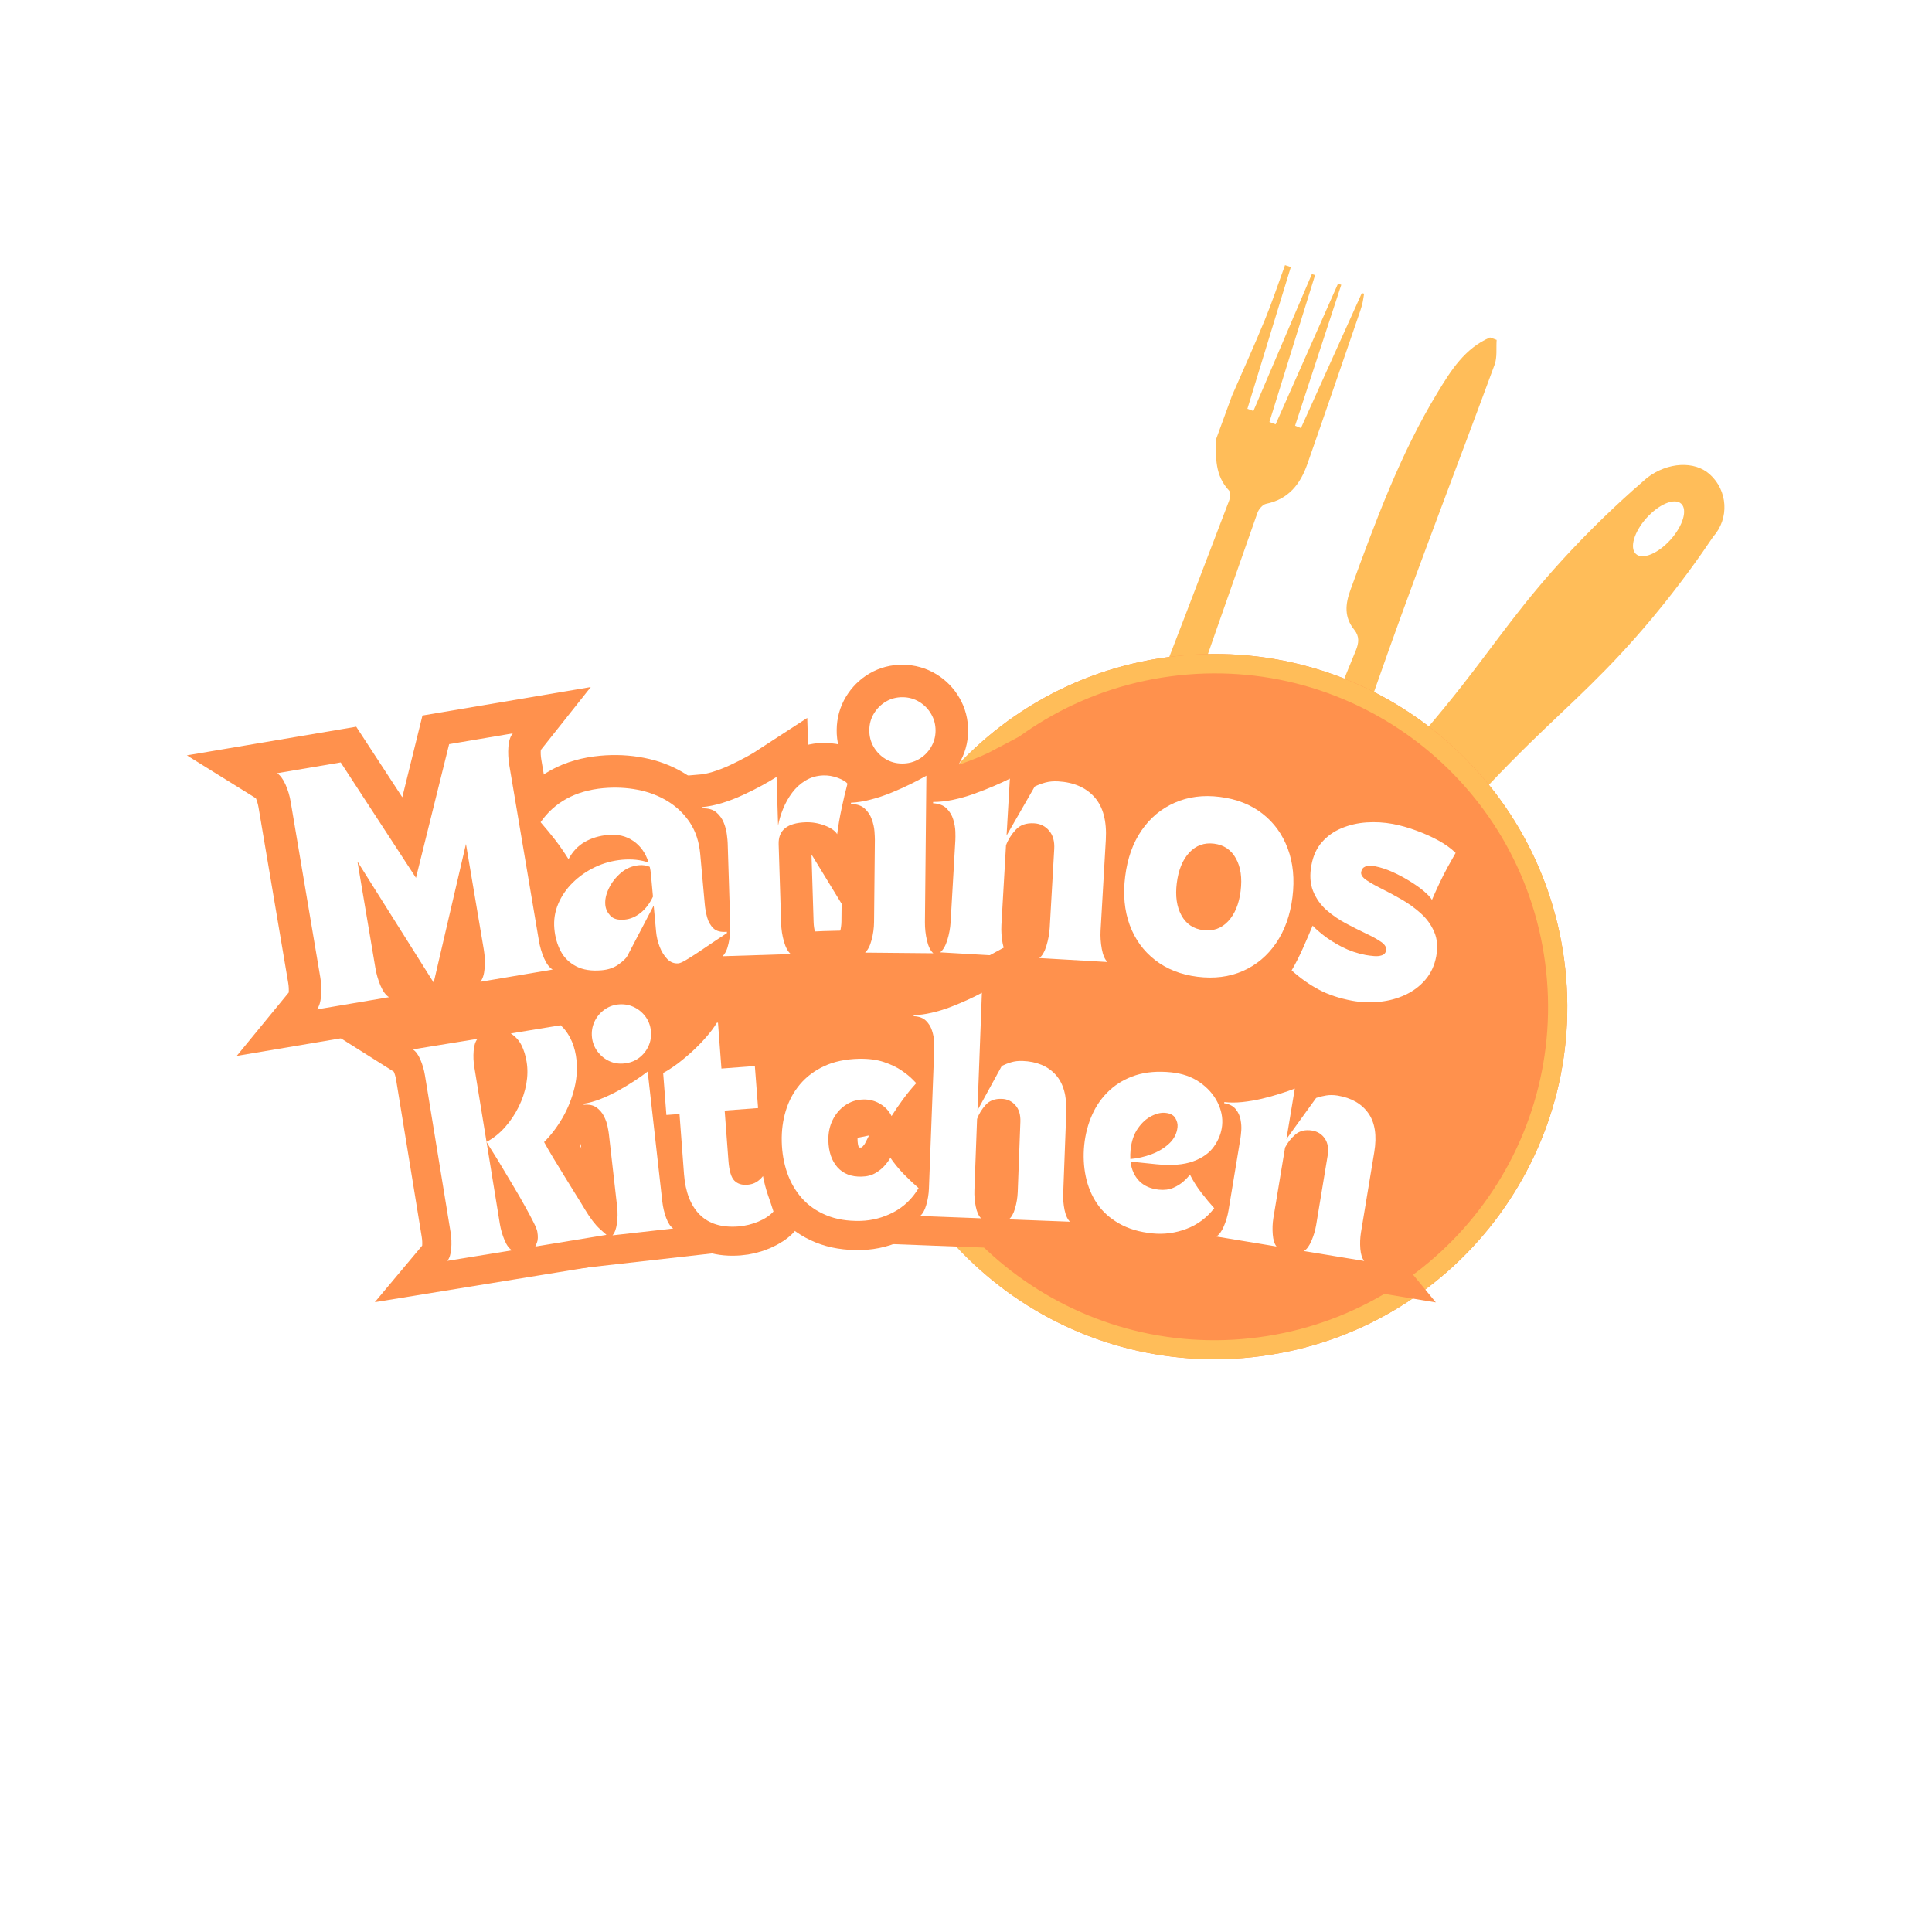 <svg xmlns="http://www.w3.org/2000/svg" xmlns:xlink="http://www.w3.org/1999/xlink" width="500" viewBox="0 0 375 375" height="500" preserveAspectRatio="xMidYMid meet"><defs><g></g><clipPath id="330dedc08b"><path d="M 210 51 L 265 51 L 265 177 L 210 177 Z M 210 51 " clip-rule="nonzero"></path></clipPath><clipPath id="17e7b8e82a"><path d="M 248.57 50.66 L 292.953 66.871 L 248.184 189.449 L 203.801 173.238 Z M 248.57 50.66 " clip-rule="nonzero"></path></clipPath><clipPath id="220f93fda7"><path d="M 248.57 50.66 L 292.953 66.871 L 248.184 189.449 L 203.801 173.238 Z M 248.57 50.66 " clip-rule="nonzero"></path></clipPath><clipPath id="addcbcd0a1"><path d="M 241 65 L 291 65 L 291 189 L 241 189 Z M 241 65 " clip-rule="nonzero"></path></clipPath><clipPath id="5df9f22665"><path d="M 248.57 50.66 L 292.953 66.871 L 248.184 189.449 L 203.801 173.238 Z M 248.57 50.66 " clip-rule="nonzero"></path></clipPath><clipPath id="abbd22f5a4"><path d="M 248.57 50.66 L 292.953 66.871 L 248.184 189.449 L 203.801 173.238 Z M 248.57 50.66 " clip-rule="nonzero"></path></clipPath><clipPath id="3d525b16f4"><path d="M 178 90 L 335 90 L 335 254 L 178 254 Z M 178 90 " clip-rule="nonzero"></path></clipPath><clipPath id="715811df83"><path d="M 239.055 276.328 L 155.773 201.816 L 288.793 53.137 L 372.074 127.648 Z M 239.055 276.328 " clip-rule="nonzero"></path></clipPath><clipPath id="b345aeb4d0"><path d="M 239.055 276.328 L 155.773 201.816 L 288.793 53.137 L 372.074 127.648 Z M 239.055 276.328 " clip-rule="nonzero"></path></clipPath><clipPath id="c24434f690"><path d="M 167 126 L 305 126 L 305 264 L 167 264 Z M 167 126 " clip-rule="nonzero"></path></clipPath><clipPath id="ac4548900a"><path d="M 296.535 120.047 L 311.109 256.148 L 175.008 270.723 L 160.434 134.621 Z M 296.535 120.047 " clip-rule="nonzero"></path></clipPath><clipPath id="4e5f23a18d"><path d="M 303.82 188.098 C 299.797 150.512 266.066 123.309 228.484 127.332 C 190.902 131.355 163.695 165.086 167.719 202.672 C 171.746 240.254 205.473 267.457 243.059 263.434 C 280.641 259.41 307.848 225.68 303.82 188.098 Z M 303.82 188.098 " clip-rule="nonzero"></path></clipPath><clipPath id="0270d4835b"><path d="M 167 126 L 305 126 L 305 264 L 167 264 Z M 167 126 " clip-rule="nonzero"></path></clipPath><clipPath id="6b387f8aff"><path d="M 296.535 120.047 L 311.148 256.516 L 174.68 271.129 L 160.066 134.66 Z M 296.535 120.047 " clip-rule="nonzero"></path></clipPath><clipPath id="54929ab274"><path d="M 296.535 120.047 L 311.109 256.145 L 175.012 270.715 L 160.438 134.621 Z M 296.535 120.047 " clip-rule="nonzero"></path></clipPath><clipPath id="341371ef39"><path d="M 303.82 188.094 C 299.797 150.512 266.07 123.309 228.488 127.332 C 190.906 131.355 163.699 165.086 167.723 202.668 C 171.75 240.25 205.477 267.453 243.059 263.43 C 280.641 259.406 307.848 225.676 303.82 188.094 Z M 303.82 188.094 " clip-rule="nonzero"></path></clipPath><clipPath id="dcee272c1b"><path d="M 90 180 L 210 180 L 210 224 L 90 224 Z M 90 180 " clip-rule="nonzero"></path></clipPath><clipPath id="4015582588"><path d="M 207.312 175.215 L 211.742 216.605 L 92.582 229.363 L 88.152 187.973 Z M 207.312 175.215 " clip-rule="nonzero"></path></clipPath><clipPath id="6422c73478"><path d="M 209.527 195.91 C 208.305 184.48 180.66 178.066 147.781 181.59 C 114.902 185.109 89.242 197.23 90.465 208.66 C 91.688 220.09 119.336 226.5 152.211 222.98 C 185.09 219.457 210.75 207.34 209.527 195.91 Z M 209.527 195.91 " clip-rule="nonzero"></path></clipPath></defs><rect x="-37.5" width="450" fill="#ffffff" y="-37.5" height="450" fill-opacity="1"></rect><rect x="-37.5" width="450" fill="#ffffff" y="-37.5" height="450" fill-opacity="1"></rect><g clip-path="url(#330dedc08b)"><g clip-path="url(#17e7b8e82a)"><g clip-path="url(#220f93fda7)"><path fill="#ffbd59" d="M 239.125 76.82 C 241.262 71.91 243.477 67.035 245.508 62.082 C 246.941 58.598 248.125 55.004 249.422 51.461 C 249.797 51.586 250.172 51.711 250.551 51.836 C 247.742 61.004 244.934 70.176 242.121 79.344 C 242.508 79.488 242.895 79.633 243.281 79.777 C 247.062 70.922 250.844 62.062 254.629 53.207 C 254.836 53.27 255.047 53.332 255.258 53.398 C 252.305 62.902 249.348 72.402 246.391 81.906 C 246.793 82.059 247.195 82.211 247.598 82.367 C 251.637 73.266 255.676 64.16 259.711 55.059 C 259.922 55.133 260.133 55.211 260.34 55.285 C 257.352 64.398 254.367 73.512 251.379 82.629 C 251.758 82.781 252.133 82.934 252.512 83.09 C 256.453 74.359 260.391 65.629 264.328 56.898 C 264.477 56.934 264.621 56.965 264.77 56.996 C 264.68 57.547 264.617 58.105 264.496 58.652 C 264.371 59.215 264.219 59.777 264.031 60.324 C 260.617 70.25 257.227 80.188 253.75 90.094 C 252.402 93.945 250.113 96.902 245.77 97.785 C 245.098 97.918 244.324 98.816 244.074 99.527 C 238.715 114.734 233.387 129.945 228.141 145.191 C 225.207 153.711 222.5 162.309 219.539 170.82 C 218.559 173.652 217.055 176.273 213.664 176.918 C 213.043 176.691 212.422 176.465 211.801 176.238 C 209.637 173.461 210.219 170.422 211.312 167.559 C 214.703 158.676 218.316 149.879 221.754 141.016 C 227.398 126.441 232.98 111.844 238.547 97.242 C 238.781 96.633 238.898 95.578 238.562 95.215 C 235.824 92.32 235.945 88.777 236.059 85.211 C 237.082 82.414 238.105 79.617 239.125 76.82 Z M 239.125 76.82 " fill-opacity="1" fill-rule="evenodd"></path></g></g></g><g clip-path="url(#addcbcd0a1)"><g clip-path="url(#5df9f22665)"><g clip-path="url(#abbd22f5a4)"><path fill="#ffbd59" d="M 290.496 65.973 C 290.379 67.586 290.633 69.332 290.098 70.789 C 283.277 89.328 276.133 107.75 269.5 126.352 C 263.047 144.453 257.082 162.734 250.906 180.93 C 249.816 184.148 248.535 187.203 244.852 188.285 C 244.137 188.023 243.426 187.762 242.711 187.504 C 240.133 184.637 241.082 181.457 242.227 178.504 C 246.184 168.305 250.316 158.18 254.387 148.031 C 257.297 140.77 260.18 133.496 263.16 126.266 C 263.77 124.789 263.891 123.523 262.875 122.258 C 260.895 119.809 261.086 117.328 262.145 114.438 C 266.953 101.312 271.738 88.18 279.035 76.176 C 281.621 71.914 284.301 67.609 289.207 65.504 C 289.641 65.66 290.066 65.816 290.496 65.973 Z M 290.496 65.973 " fill-opacity="1" fill-rule="evenodd"></path></g></g></g><g clip-path="url(#3d525b16f4)"><g clip-path="url(#715811df83)"><g clip-path="url(#b345aeb4d0)"><path fill="#ffbd59" d="M 181.66 179.102 C 179.32 185.949 178.336 193.105 178.738 200.363 C 179.141 207.621 180.914 214.625 184 221.168 C 187.195 227.945 191.672 233.938 197.305 238.977 C 202.934 244.012 209.387 247.797 216.473 250.223 C 223.32 252.562 230.477 253.551 237.734 253.148 C 244.992 252.742 251.996 250.969 258.539 247.887 C 265.336 244.688 271.32 240.223 276.367 234.578 C 281.414 228.938 285.191 222.496 287.617 215.41 C 289.953 208.562 290.941 201.406 290.539 194.148 C 290.137 186.891 288.359 179.887 285.277 173.344 C 283.582 169.746 281.527 166.371 279.129 163.25 C 286.086 155.176 292.262 148.82 297.055 144.133 C 305.172 136.195 311.906 130.527 320.801 119.836 C 326.066 113.508 329.992 107.949 332.52 104.18 C 335.688 100.641 335.387 95.215 331.848 92.051 C 328.934 89.441 323.762 89.652 319.719 92.723 C 316.234 95.719 310.969 100.449 305.035 106.746 C 295.426 116.961 290.922 124.008 283.539 133.391 C 279.699 138.273 274.402 144.648 267.508 151.938 C 263.004 148.656 258.074 146.102 252.781 144.289 C 245.938 141.949 238.777 140.961 231.52 141.367 C 224.266 141.77 217.262 143.543 210.715 146.629 C 203.941 149.824 197.949 154.301 192.91 159.93 C 187.871 165.562 184.094 172.004 181.66 179.102 Z M 288.398 189.125 C 288.324 188.625 288.246 188.145 288.148 187.645 C 288.254 188.133 288.332 188.633 288.398 189.125 Z M 282.191 170.824 C 282.004 170.488 281.816 170.152 281.609 169.816 C 281.805 170.145 282.012 170.477 282.191 170.824 Z M 326.297 97.75 C 327.59 98.902 326.684 102.031 324.262 104.738 C 321.84 107.441 318.836 108.688 317.543 107.535 C 316.254 106.379 317.156 103.254 319.578 100.547 C 322 97.859 325.008 96.594 326.297 97.75 Z M 326.297 97.75 " fill-opacity="1" fill-rule="nonzero"></path></g></g></g><g clip-path="url(#c24434f690)"><g clip-path="url(#ac4548900a)"><g clip-path="url(#4e5f23a18d)"><path fill="#ff914d" d="M 296.535 120.047 L 311.109 256.148 L 175.008 270.723 L 160.434 134.621 Z M 296.535 120.047 " fill-opacity="1" fill-rule="nonzero"></path></g></g></g><g clip-path="url(#0270d4835b)"><g clip-path="url(#6b387f8aff)"><g clip-path="url(#54929ab274)"><g clip-path="url(#341371ef39)"><path stroke-linecap="butt" transform="matrix(0.08, 0.746, -0.746, 0.08, 296.535, 120.046)" fill="none" stroke-linejoin="miter" d="M 91.249 0.001 C 40.853 0 0 40.852 -0.001 91.247 C -0.002 141.643 40.854 182.501 91.25 182.503 C 141.646 182.498 182.499 141.647 182.5 91.251 C 182.501 40.856 141.645 -0.003 91.249 0.001 Z M 91.249 0.001 " stroke="#ffbd59" stroke-width="10" stroke-opacity="1" stroke-miterlimit="4"></path></g></g></g></g><g clip-path="url(#dcee272c1b)"><g clip-path="url(#4015582588)"><g clip-path="url(#6422c73478)"><path fill="#ff914d" d="M 207.312 175.215 L 211.742 216.605 L 92.746 229.348 L 88.312 187.957 Z M 207.312 175.215 " fill-opacity="1" fill-rule="nonzero"></path></g></g></g><path stroke-linecap="butt" transform="matrix(1.425, -0.241, 0.241, 1.425, 53.094, 151.892)" fill="none" stroke-linejoin="miter" d="M 10.497 31 L 0.667 30.999 C 1.046 30.668 1.333 30.106 1.531 29.309 C 1.73 28.504 1.831 27.69 1.831 26.866 L 1.831 2.966 C 1.83 2.127 1.729 1.313 1.531 0.526 C 1.335 -0.266 1.047 -0.83 0.668 -1.166 L 9.333 -1.166 L 16.73 15.799 L 24.093 -1.166 L 32.761 -1.166 C 32.387 -0.829 32.1 -0.267 31.897 0.527 C 31.696 1.312 31.597 2.126 31.598 2.967 L 31.597 26.867 C 31.598 27.692 31.697 28.503 31.898 29.307 C 32.098 30.106 32.386 30.669 32.76 31.001 L 22.931 31 C 23.31 30.669 23.598 30.099 23.795 29.29 C 23.995 28.477 24.095 27.658 24.094 26.834 L 24.093 12.438 L 16.731 30.063 L 9.335 12.333 L 9.334 26.833 C 9.335 27.658 9.435 28.478 9.635 29.29 C 9.835 30.099 10.123 30.669 10.497 31 Z M 10.497 31 " stroke="#ff914d" stroke-width="8.75" stroke-opacity="1" stroke-miterlimit="4"></path><path stroke-linecap="butt" transform="matrix(1.44, -0.13, 0.13, 1.44, 103.018, 143.851)" fill="none" stroke-linejoin="miter" d="M 0.334 10.967 C 1.374 9.724 2.629 8.781 4.092 8.134 C 5.564 7.488 7.242 7.167 9.131 7.166 C 10.729 7.166 12.256 7.377 13.711 7.801 C 15.17 8.223 16.467 8.858 17.601 9.706 C 18.735 10.546 19.632 11.585 20.294 12.822 C 20.961 14.054 21.296 15.49 21.294 17.134 L 21.296 23.83 C 21.295 24.454 21.349 25.08 21.459 25.703 C 21.571 26.321 21.81 26.836 22.174 27.249 C 22.544 27.662 23.128 27.867 23.931 27.868 L 23.932 28.031 C 23.286 28.367 22.607 28.734 21.898 29.137 C 21.187 29.531 20.502 29.909 19.846 30.268 C 19.19 30.621 18.613 30.914 18.114 31.146 C 17.613 31.38 17.264 31.495 17.063 31.496 C 16.509 31.495 16.039 31.263 15.647 30.796 C 15.258 30.33 14.963 29.747 14.76 29.048 C 14.565 28.346 14.467 27.665 14.467 26.997 L 14.468 23.465 C 14.044 24.132 13.571 24.868 13.043 25.67 C 12.523 26.467 12.024 27.247 11.546 28.007 C 11.069 28.759 10.665 29.392 10.334 29.902 C 10.177 30.168 9.764 30.5 9.099 30.904 C 8.431 31.299 7.64 31.497 6.728 31.496 C 5.353 31.497 4.23 31.219 3.36 30.666 C 2.498 30.114 1.873 29.376 1.481 28.454 C 1.095 27.532 0.902 26.503 0.904 25.369 C 0.904 24.191 1.174 23.098 1.718 22.088 C 2.259 21.076 2.996 20.185 3.931 19.42 C 4.863 18.649 5.918 18.05 7.096 17.621 C 8.277 17.188 9.512 16.971 10.798 16.973 C 12.111 16.971 13.276 17.204 14.298 17.67 C 14.009 16.358 13.415 15.331 12.516 14.588 C 11.614 13.845 10.508 13.474 9.195 13.472 C 7.996 13.473 6.926 13.694 5.98 14.14 C 5.037 14.579 4.252 15.276 3.629 16.232 C 3.099 15.188 2.576 14.276 2.066 13.489 C 1.557 12.697 0.979 11.856 0.334 10.967 Z M 8 22.798 C 7.998 23.335 8.175 23.837 8.529 24.303 C 8.886 24.769 9.511 25.004 10.401 25.003 C 11.174 25.002 11.923 24.758 12.645 24.272 C 13.373 23.776 13.979 23.109 14.467 22.268 L 14.468 19.3 C 14.468 19.126 14.462 18.944 14.453 18.753 C 14.44 18.565 14.423 18.39 14.394 18.232 C 14.2 18.125 13.985 18.044 13.751 17.987 C 13.518 17.928 13.265 17.9 12.994 17.9 C 12.063 17.9 11.219 18.169 10.463 18.703 C 9.71 19.235 9.112 19.878 8.667 20.633 C 8.222 21.388 8 22.109 8 22.798 Z M 8 22.798 " stroke="#ff914d" stroke-width="8.75" stroke-opacity="1" stroke-miterlimit="4"></path><path stroke-linecap="butt" transform="matrix(1.445, -0.045, 0.045, 1.445, 137.729, 140.845)" fill="none" stroke-linejoin="miter" d="M -1.334 10.901 C -0.51 10.857 0.373 10.709 1.319 10.455 C 2.263 10.198 3.195 9.876 4.118 9.486 C 5.039 9.095 5.906 8.696 6.713 8.288 C 7.526 7.876 8.211 7.503 8.763 7.166 L 8.763 13.7 C 8.921 12.967 9.172 12.218 9.512 11.456 C 9.86 10.685 10.294 9.98 10.814 9.339 C 11.334 8.693 11.951 8.169 12.661 7.77 C 13.377 7.368 14.167 7.165 15.029 7.165 C 15.697 7.167 16.347 7.296 16.983 7.557 C 17.618 7.812 18.045 8.082 18.268 8.37 C 17.952 9.39 17.653 10.489 17.364 11.667 C 17.076 12.842 16.843 13.987 16.665 15.1 C 16.398 14.632 15.854 14.229 15.029 13.886 C 14.21 13.539 13.367 13.366 12.499 13.366 C 10.009 13.366 8.762 14.311 8.763 16.198 L 8.764 26.834 C 8.765 27.659 8.864 28.478 9.065 29.29 C 9.267 30.1 9.554 30.668 9.936 30.999 L 0.766 31.001 C 1.144 30.669 1.434 30.105 1.635 29.309 C 1.836 28.504 1.937 27.69 1.936 26.866 L 1.937 15.833 C 1.936 15.589 1.913 15.21 1.864 14.7 C 1.821 14.191 1.697 13.66 1.498 13.107 C 1.297 12.547 0.974 12.071 0.529 11.674 C 0.09 11.273 -0.531 11.073 -1.334 11.072 Z M -1.334 10.901 " stroke="#ff914d" stroke-width="8.75" stroke-opacity="1" stroke-miterlimit="4"></path><path stroke-linecap="butt" transform="matrix(1.445, 0.015, -0.015, 1.445, 167.247, 140.077)" fill="none" stroke-linejoin="miter" d="M -1.334 10.902 C -0.51 10.859 0.375 10.709 1.318 10.454 C 2.262 10.198 3.196 9.875 4.116 9.485 C 5.039 9.095 5.905 8.697 6.712 8.289 C 7.527 7.878 8.209 7.504 8.763 7.166 L 8.763 26.833 C 8.764 27.658 8.864 28.478 9.064 29.292 C 9.266 30.098 9.556 30.668 9.935 30.999 L 0.766 31 C 1.144 30.669 1.435 30.104 1.635 29.308 C 1.835 28.506 1.938 27.691 1.938 26.867 L 1.937 15.833 C 1.937 15.587 1.912 15.212 1.864 14.702 C 1.821 14.191 1.699 13.66 1.496 13.106 C 1.296 12.548 0.972 12.07 0.528 11.675 C 0.089 11.271 -0.532 11.072 -1.335 11.072 Z M 5.469 5.572 C 4.644 5.572 3.896 5.372 3.23 4.97 C 2.564 4.569 2.029 4.028 1.628 3.349 C 1.232 2.672 1.032 1.933 1.033 1.136 C 1.032 0.312 1.23 -0.436 1.629 -1.11 C 2.03 -1.787 2.562 -2.328 3.231 -2.729 C 3.897 -3.13 4.644 -3.332 5.468 -3.33 C 6.287 -3.33 7.035 -3.129 7.714 -2.728 C 8.391 -2.327 8.932 -1.786 9.333 -1.109 C 9.735 -0.438 9.937 0.311 9.937 1.136 C 9.937 1.933 9.736 2.673 9.332 3.35 C 8.931 4.029 8.393 4.567 7.714 4.968 C 7.037 5.37 6.287 5.572 5.469 5.572 Z M 5.469 5.572 " stroke="#ff914d" stroke-width="8.75" stroke-opacity="1" stroke-miterlimit="4"></path><path stroke-linecap="butt" transform="matrix(1.443, 0.083, -0.083, 1.443, 183.949, 140.049)" fill="none" stroke-linejoin="miter" d="M -1.335 11.073 L -1.334 10.902 C -0.509 10.857 0.373 10.709 1.319 10.454 C 2.263 10.2 3.194 9.875 4.117 9.487 C 5.039 9.095 5.904 8.696 6.714 8.29 C 7.526 7.877 8.211 7.502 8.763 7.167 L 8.763 14.83 L 12.164 8.038 C 12.61 7.793 13.083 7.587 13.582 7.418 C 14.081 7.251 14.642 7.167 15.265 7.167 C 17.376 7.167 19.041 7.786 20.262 9.02 C 21.486 10.254 22.1 12.124 22.101 14.636 L 22.1 26.833 C 22.101 27.658 22.197 28.478 22.393 29.292 C 22.593 30.098 22.883 30.669 23.265 30.999 L 14.103 31.001 C 14.476 30.668 14.763 30.105 14.964 29.309 C 15.164 28.504 15.266 27.692 15.264 26.866 L 15.265 16.305 C 15.266 15.235 14.986 14.412 14.428 13.838 C 13.875 13.258 13.187 12.968 12.37 12.969 C 11.322 12.967 10.518 13.303 9.961 13.968 C 9.407 14.636 9.007 15.357 8.765 16.132 L 8.764 26.834 C 8.762 27.657 8.864 28.477 9.065 29.291 C 9.266 30.099 9.556 30.67 9.935 31 L 0.764 31 C 1.146 30.67 1.435 30.104 1.636 29.307 C 1.836 28.505 1.935 27.69 1.937 26.867 L 1.938 15.832 C 1.937 15.588 1.913 15.211 1.864 14.702 C 1.819 14.19 1.699 13.659 1.497 13.107 C 1.297 12.548 0.974 12.071 0.529 11.674 C 0.089 11.272 -0.532 11.072 -1.335 11.073 Z M -1.335 11.073 " stroke="#ff914d" stroke-width="8.75" stroke-opacity="1" stroke-miterlimit="4"></path><path stroke-linecap="butt" transform="matrix(1.434, 0.179, -0.179, 1.434, 220.417, 142.196)" fill="none" stroke-linejoin="miter" d="M 12.296 31.497 C 10.054 31.497 8.082 30.991 6.38 29.984 C 4.682 28.973 3.361 27.553 2.416 25.718 C 1.474 23.886 1.001 21.756 1.001 19.332 C 1.001 16.889 1.473 14.758 2.416 12.936 C 3.36 11.113 4.68 9.696 6.379 8.688 C 8.082 7.672 10.056 7.167 12.295 7.166 C 14.563 7.166 16.546 7.672 18.244 8.689 C 19.947 9.696 21.27 11.113 22.214 12.934 C 23.158 14.758 23.631 16.891 23.63 19.331 C 23.631 21.757 23.159 23.886 22.214 25.72 C 21.272 27.553 19.946 28.974 18.245 29.984 C 16.546 30.991 14.564 31.497 12.296 31.497 Z M 7.998 19.363 C 7.999 21.122 8.38 22.534 9.145 23.604 C 9.915 24.668 10.967 25.198 12.296 25.198 C 13.631 25.198 14.686 24.666 15.46 23.603 C 16.242 22.535 16.632 21.122 16.633 19.363 C 16.632 17.59 16.243 16.171 15.462 15.109 C 14.686 14.04 13.631 13.505 12.296 13.505 C 10.967 13.505 9.917 14.039 9.147 15.107 C 8.381 16.172 8 17.59 7.998 19.363 Z M 7.998 19.363 " stroke="#ff914d" stroke-width="8.75" stroke-opacity="1" stroke-miterlimit="4"></path><path stroke-linecap="butt" transform="matrix(1.421, 0.267, -0.267, 1.421, 257.493, 146.98)" fill="none" stroke-linejoin="miter" d="M 0.668 14.603 C 0.666 13.334 0.943 12.234 1.496 11.3 C 2.056 10.367 2.807 9.597 3.751 8.988 C 4.695 8.376 5.74 7.921 6.885 7.621 C 8.03 7.318 9.2 7.167 10.398 7.165 C 11.441 7.167 12.522 7.261 13.647 7.451 C 14.768 7.64 15.835 7.904 16.844 8.24 C 17.858 8.572 18.71 8.97 19.4 9.437 C 19.199 9.989 18.97 10.661 18.715 11.454 C 18.461 12.242 18.223 13.051 18 13.887 C 17.777 14.718 17.586 15.488 17.431 16.199 C 17.142 15.89 16.687 15.563 16.062 15.222 C 15.445 14.876 14.733 14.553 13.931 14.252 C 13.134 13.948 12.313 13.701 11.465 13.506 C 10.619 13.304 9.83 13.205 9.099 13.205 C 7.963 13.204 7.398 13.56 7.396 14.27 C 7.398 14.643 7.685 14.96 8.259 15.221 C 8.841 15.478 9.584 15.731 10.498 15.986 C 11.409 16.241 12.374 16.549 13.393 16.908 C 14.419 17.26 15.387 17.716 16.3 18.273 C 17.21 18.828 17.952 19.533 18.528 20.389 C 19.109 21.24 19.399 22.302 19.398 23.572 C 19.4 24.812 19.115 25.929 18.545 26.924 C 17.98 27.91 17.221 28.743 16.268 29.422 C 15.311 30.094 14.236 30.609 13.044 30.968 C 11.857 31.32 10.641 31.496 9.398 31.496 C 7.642 31.495 6.085 31.287 4.728 30.869 C 3.378 30.446 2.024 29.823 0.667 28.997 C 1.019 28.001 1.329 26.94 1.596 25.817 C 1.867 24.694 2.114 23.611 2.336 22.569 C 2.644 22.814 3.187 23.143 3.962 23.556 C 4.745 23.961 5.666 24.327 6.728 24.653 C 7.797 24.972 8.911 25.134 10.065 25.132 C 10.395 25.133 10.762 25.111 11.164 25.069 C 11.565 25.024 11.909 24.923 12.199 24.767 C 12.485 24.609 12.629 24.365 12.628 24.035 C 12.628 23.611 12.339 23.273 11.758 23.019 C 11.182 22.764 10.44 22.518 9.528 22.285 C 8.623 22.051 7.662 21.775 6.647 21.454 C 5.638 21.13 4.679 20.696 3.766 20.153 C 2.855 19.606 2.109 18.883 1.529 17.989 C 0.955 17.087 0.667 15.959 0.668 14.603 Z M 0.668 14.603 " stroke="#ff914d" stroke-width="8.75" stroke-opacity="1" stroke-miterlimit="4"></path><g fill="#ffffff" fill-opacity="1"><g transform="translate(60.553, 196.08)"><g><path d="M 14.953 -2.531 L 0.953 -0.156 C 1.398 -0.719 1.672 -1.594 1.766 -2.781 C 1.867 -3.969 1.82 -5.148 1.625 -6.328 L -4.125 -40.406 C -4.32 -41.602 -4.66 -42.738 -5.141 -43.812 C -5.629 -44.895 -6.176 -45.625 -6.781 -46 L 5.578 -48.094 L 20.188 -25.688 L 26.625 -51.641 L 38.984 -53.734 C 38.504 -53.172 38.219 -52.301 38.125 -51.125 C 38.039 -49.957 38.098 -48.773 38.297 -47.578 L 44.047 -13.5 C 44.242 -12.32 44.578 -11.188 45.047 -10.094 C 45.523 -9 46.082 -8.266 46.719 -7.891 L 32.688 -5.516 C 33.145 -6.078 33.422 -6.957 33.516 -8.156 C 33.609 -9.363 33.555 -10.555 33.359 -11.734 L 29.891 -32.266 L 23.625 -5.359 L 8.828 -28.859 L 12.312 -8.188 C 12.508 -7.008 12.844 -5.863 13.312 -4.75 C 13.789 -3.645 14.336 -2.906 14.953 -2.531 Z M 14.953 -2.531 "></path></g></g></g><g fill="#ffffff" fill-opacity="1"><g transform="translate(107.038, 188.483)"><g><path d="M -2.109 -28.891 C -0.773 -30.816 0.906 -32.336 2.938 -33.453 C 4.969 -34.566 7.344 -35.25 10.062 -35.5 C 12.363 -35.707 14.586 -35.602 16.734 -35.188 C 18.891 -34.77 20.836 -34.023 22.578 -32.953 C 24.328 -31.879 25.758 -30.5 26.875 -28.812 C 27.988 -27.125 28.656 -25.098 28.875 -22.734 L 29.75 -13.078 C 29.82 -12.191 29.977 -11.305 30.219 -10.422 C 30.469 -9.535 30.879 -8.82 31.453 -8.281 C 32.023 -7.738 32.891 -7.52 34.047 -7.625 L 34.062 -7.375 C 33.188 -6.812 32.258 -6.195 31.281 -5.531 C 30.312 -4.863 29.379 -4.234 28.484 -3.641 C 27.586 -3.047 26.797 -2.547 26.109 -2.141 C 25.422 -1.734 24.93 -1.52 24.641 -1.5 C 23.836 -1.426 23.125 -1.695 22.5 -2.312 C 21.883 -2.938 21.383 -3.738 21 -4.719 C 20.625 -5.707 20.395 -6.68 20.312 -7.641 L 19.844 -12.719 C 19.332 -11.707 18.75 -10.586 18.094 -9.359 C 17.445 -8.141 16.828 -6.957 16.234 -5.812 C 15.641 -4.664 15.141 -3.707 14.734 -2.938 C 14.535 -2.531 13.984 -1.992 13.078 -1.328 C 12.172 -0.66 11.062 -0.27 9.75 -0.156 C 7.77 0.02 6.117 -0.234 4.797 -0.922 C 3.473 -1.609 2.473 -2.586 1.797 -3.859 C 1.117 -5.141 0.707 -6.594 0.562 -8.219 C 0.414 -9.914 0.664 -11.523 1.312 -13.047 C 1.957 -14.578 2.898 -15.953 4.141 -17.172 C 5.391 -18.398 6.836 -19.406 8.484 -20.188 C 10.129 -20.969 11.879 -21.441 13.734 -21.609 C 15.617 -21.773 17.328 -21.594 18.859 -21.062 C 18.273 -22.906 17.285 -24.301 15.891 -25.25 C 14.504 -26.207 12.867 -26.598 10.984 -26.422 C 9.254 -26.266 7.738 -25.805 6.438 -25.047 C 5.133 -24.297 4.094 -23.188 3.312 -21.719 C 2.406 -23.156 1.535 -24.41 0.703 -25.484 C -0.129 -26.555 -1.066 -27.691 -2.109 -28.891 Z M 10.453 -12.844 C 10.523 -12.07 10.848 -11.375 11.422 -10.75 C 11.992 -10.125 12.914 -9.867 14.188 -9.984 C 15.312 -10.086 16.363 -10.535 17.344 -11.328 C 18.32 -12.129 19.109 -13.172 19.703 -14.453 L 19.312 -18.719 C 19.289 -18.977 19.258 -19.242 19.219 -19.516 C 19.176 -19.785 19.129 -20.023 19.078 -20.234 C 18.785 -20.379 18.461 -20.473 18.109 -20.516 C 17.766 -20.566 17.398 -20.578 17.016 -20.547 C 15.672 -20.422 14.492 -19.926 13.484 -19.062 C 12.473 -18.195 11.691 -17.191 11.141 -16.047 C 10.586 -14.898 10.359 -13.832 10.453 -12.844 Z M 10.453 -12.844 "></path></g></g></g><g fill="#ffffff" fill-opacity="1"><g transform="translate(139.136, 185.635)"><g><path d="M -2.828 -28.984 C -1.648 -29.086 -0.383 -29.344 0.969 -29.75 C 2.32 -30.164 3.656 -30.676 4.969 -31.281 C 6.289 -31.883 7.523 -32.5 8.672 -33.125 C 9.828 -33.758 10.801 -34.328 11.594 -34.828 L 11.891 -25.391 C 12.086 -26.453 12.414 -27.547 12.875 -28.672 C 13.332 -29.797 13.922 -30.836 14.641 -31.797 C 15.359 -32.754 16.223 -33.535 17.234 -34.141 C 18.254 -34.754 19.391 -35.082 20.641 -35.125 C 21.598 -35.156 22.539 -35 23.469 -34.656 C 24.395 -34.312 25.023 -33.938 25.359 -33.531 C 24.961 -32.039 24.582 -30.438 24.219 -28.719 C 23.852 -27 23.566 -25.332 23.359 -23.719 C 22.953 -24.383 22.145 -24.945 20.938 -25.406 C 19.738 -25.863 18.508 -26.07 17.25 -26.031 C 13.664 -25.914 11.914 -24.492 12 -21.766 L 12.484 -6.406 C 12.516 -5.219 12.695 -4.039 13.031 -2.875 C 13.363 -1.719 13.805 -0.91 14.359 -0.453 L 1.109 -0.031 C 1.641 -0.531 2.031 -1.363 2.281 -2.531 C 2.539 -3.695 2.648 -4.875 2.609 -6.062 L 2.109 -22 C 2.098 -22.352 2.047 -22.895 1.953 -23.625 C 1.867 -24.363 1.672 -25.129 1.359 -25.922 C 1.047 -26.711 0.562 -27.391 -0.094 -27.953 C -0.758 -28.516 -1.672 -28.773 -2.828 -28.734 Z M -2.828 -28.984 "></path></g></g></g><g fill="#ffffff" fill-opacity="1"><g transform="translate(166.795, 184.887)"><g><path d="M -1.625 -29.078 C -0.438 -29.129 0.836 -29.332 2.203 -29.688 C 3.566 -30.039 4.922 -30.492 6.266 -31.047 C 7.609 -31.598 8.867 -32.164 10.047 -32.75 C 11.223 -33.332 12.211 -33.859 13.016 -34.328 L 12.734 -5.891 C 12.723 -4.703 12.852 -3.52 13.125 -2.344 C 13.406 -1.164 13.816 -0.336 14.359 0.141 L 1.109 0.016 C 1.648 -0.461 2.07 -1.273 2.375 -2.422 C 2.688 -3.578 2.848 -4.75 2.859 -5.938 L 3.016 -21.891 C 3.016 -22.242 2.988 -22.789 2.938 -23.531 C 2.883 -24.27 2.711 -25.039 2.422 -25.844 C 2.141 -26.656 1.68 -27.352 1.047 -27.938 C 0.422 -28.52 -0.469 -28.816 -1.625 -28.828 Z M 8.281 -36.688 C 7.094 -36.695 6.02 -36.992 5.062 -37.578 C 4.102 -38.172 3.336 -38.957 2.766 -39.938 C 2.203 -40.926 1.926 -42 1.938 -43.156 C 1.945 -44.344 2.242 -45.422 2.828 -46.391 C 3.422 -47.367 4.203 -48.145 5.172 -48.719 C 6.141 -49.289 7.219 -49.57 8.406 -49.562 C 9.594 -49.551 10.672 -49.25 11.641 -48.656 C 12.617 -48.062 13.391 -47.27 13.953 -46.281 C 14.523 -45.301 14.805 -44.219 14.797 -43.031 C 14.785 -41.875 14.484 -40.805 13.891 -39.828 C 13.305 -38.859 12.52 -38.086 11.531 -37.516 C 10.551 -36.953 9.469 -36.676 8.281 -36.688 Z M 8.281 -36.688 "></path></g></g></g><g fill="#ffffff" fill-opacity="1"><g transform="translate(181.373, 184.788)"><g><path d="M -0.266 -28.875 L -0.25 -29.125 C 0.938 -29.125 2.223 -29.266 3.609 -29.547 C 4.992 -29.836 6.363 -30.227 7.719 -30.719 C 9.082 -31.207 10.367 -31.711 11.578 -32.234 C 12.785 -32.754 13.805 -33.227 14.641 -33.656 L 14 -22.609 L 19.469 -32.125 C 20.125 -32.445 20.82 -32.707 21.562 -32.906 C 22.301 -33.102 23.117 -33.176 24.016 -33.125 C 27.055 -32.945 29.41 -31.922 31.078 -30.047 C 32.742 -28.172 33.473 -25.414 33.266 -21.781 L 32.25 -4.172 C 32.188 -2.992 32.266 -1.805 32.484 -0.609 C 32.703 0.578 33.066 1.426 33.578 1.938 L 20.359 1.172 C 20.93 0.723 21.391 -0.066 21.734 -1.203 C 22.086 -2.348 22.301 -3.508 22.375 -4.688 L 23.25 -19.953 C 23.344 -21.484 23.008 -22.688 22.25 -23.562 C 21.5 -24.445 20.531 -24.922 19.344 -24.984 C 17.832 -25.078 16.648 -24.664 15.797 -23.75 C 14.941 -22.832 14.305 -21.82 13.891 -20.719 L 13 -5.266 C 12.938 -4.086 13.016 -2.906 13.234 -1.719 C 13.461 -0.531 13.828 0.316 14.328 0.828 L 1.109 0.062 C 1.68 -0.383 2.145 -1.176 2.5 -2.312 C 2.852 -3.457 3.066 -4.617 3.141 -5.797 L 4.062 -21.734 C 4.082 -22.086 4.082 -22.629 4.062 -23.359 C 4.039 -24.098 3.906 -24.879 3.656 -25.703 C 3.414 -26.523 2.988 -27.242 2.375 -27.859 C 1.77 -28.473 0.891 -28.812 -0.266 -28.875 Z M -0.266 -28.875 "></path></g></g></g><g fill="#ffffff" fill-opacity="1"><g transform="translate(214.866, 186.663)"><g><path d="M 17.547 2.922 C 14.336 2.516 11.602 1.438 9.344 -0.312 C 7.082 -2.062 5.438 -4.332 4.406 -7.125 C 3.383 -9.926 3.094 -13.066 3.531 -16.547 C 3.969 -20.055 5.023 -23.031 6.703 -25.469 C 8.379 -27.914 10.531 -29.711 13.156 -30.859 C 15.781 -32.016 18.695 -32.391 21.906 -31.984 C 25.164 -31.578 27.922 -30.492 30.172 -28.734 C 32.422 -26.984 34.062 -24.719 35.094 -21.938 C 36.133 -19.156 36.438 -16.008 36 -12.5 C 35.562 -9.02 34.5 -6.051 32.812 -3.594 C 31.125 -1.133 28.973 0.664 26.359 1.812 C 23.742 2.957 20.805 3.328 17.547 2.922 Z M 13.547 -15.25 C 13.234 -12.738 13.535 -10.648 14.453 -8.984 C 15.367 -7.316 16.781 -6.363 18.688 -6.125 C 20.602 -5.883 22.211 -6.457 23.516 -7.844 C 24.816 -9.238 25.625 -11.191 25.938 -13.703 C 26.258 -16.254 25.957 -18.363 25.031 -20.031 C 24.113 -21.707 22.695 -22.664 20.781 -22.906 C 18.875 -23.145 17.27 -22.566 15.969 -21.172 C 14.676 -19.773 13.867 -17.801 13.547 -15.25 Z M 13.547 -15.25 "></path></g></g></g><g fill="#ffffff" fill-opacity="1"><g transform="translate(249.225, 191.023)"><g><path d="M 5.328 -23.125 C 5.66 -24.926 6.344 -26.41 7.375 -27.578 C 8.414 -28.754 9.691 -29.656 11.203 -30.281 C 12.711 -30.906 14.316 -31.273 16.016 -31.391 C 17.723 -31.504 19.426 -31.406 21.125 -31.094 C 22.613 -30.812 24.129 -30.383 25.672 -29.812 C 27.223 -29.25 28.672 -28.598 30.016 -27.859 C 31.359 -27.117 32.457 -26.32 33.312 -25.469 C 32.883 -24.727 32.379 -23.832 31.797 -22.781 C 31.223 -21.727 30.672 -20.641 30.141 -19.516 C 29.609 -18.391 29.133 -17.336 28.719 -16.359 C 28.395 -16.891 27.832 -17.484 27.031 -18.141 C 26.238 -18.797 25.316 -19.441 24.266 -20.078 C 23.211 -20.723 22.113 -21.301 20.969 -21.812 C 19.82 -22.32 18.727 -22.676 17.688 -22.875 C 16.07 -23.176 15.172 -22.816 14.984 -21.797 C 14.879 -21.266 15.203 -20.738 15.953 -20.219 C 16.703 -19.707 17.691 -19.145 18.922 -18.531 C 20.148 -17.926 21.441 -17.234 22.797 -16.453 C 24.16 -15.672 25.414 -14.766 26.562 -13.734 C 27.707 -12.703 28.57 -11.504 29.156 -10.141 C 29.75 -8.773 29.879 -7.191 29.547 -5.391 C 29.211 -3.617 28.508 -2.109 27.438 -0.859 C 26.375 0.391 25.07 1.367 23.531 2.078 C 21.988 2.797 20.328 3.242 18.547 3.422 C 16.766 3.609 14.992 3.539 13.234 3.219 C 10.734 2.75 8.578 2.031 6.766 1.062 C 4.953 0.102 3.191 -1.141 1.484 -2.672 C 2.254 -3.992 2.977 -5.414 3.656 -6.938 C 4.332 -8.457 4.969 -9.93 5.562 -11.359 C 5.945 -10.922 6.633 -10.305 7.625 -9.516 C 8.625 -8.723 9.836 -7.957 11.266 -7.219 C 12.691 -6.488 14.223 -5.969 15.859 -5.656 C 16.336 -5.57 16.863 -5.504 17.438 -5.453 C 18.02 -5.398 18.535 -5.445 18.984 -5.594 C 19.441 -5.738 19.719 -6.051 19.812 -6.531 C 19.926 -7.125 19.602 -7.68 18.844 -8.203 C 18.094 -8.723 17.102 -9.27 15.875 -9.844 C 14.645 -10.426 13.352 -11.078 12 -11.797 C 10.645 -12.516 9.391 -13.379 8.234 -14.391 C 7.086 -15.41 6.223 -16.641 5.641 -18.078 C 5.066 -19.516 4.961 -21.195 5.328 -23.125 Z M 5.328 -23.125 "></path></g></g></g><path stroke-linecap="butt" transform="matrix(1.276, -0.208, 0.208, 1.276, 79.523, 205.308)" fill="none" stroke-linejoin="miter" d="M 10.497 31.001 L 0.666 31 C 1.047 30.67 1.335 30.105 1.53 29.308 C 1.731 28.505 1.83 27.692 1.831 26.865 L 1.83 2.968 C 1.832 2.126 1.729 1.314 1.53 0.525 C 1.335 -0.266 1.048 -0.83 0.668 -1.167 L 10.496 -1.167 C 10.123 -0.83 9.834 -0.262 9.635 0.542 C 9.435 1.341 9.334 2.161 9.332 2.999 L 9.333 14.336 C 10.445 13.954 11.479 13.379 12.435 12.602 C 13.388 11.827 14.226 10.932 14.947 9.924 C 15.67 8.909 16.23 7.841 16.634 6.719 C 17.034 5.597 17.234 4.503 17.234 3.438 C 17.234 2.48 17.112 1.615 16.869 0.85 C 16.624 0.088 16.192 -0.586 15.567 -1.165 L 23.133 -1.166 C 23.602 -0.606 23.972 0.091 24.249 0.926 C 24.526 1.754 24.665 2.668 24.664 3.668 C 24.665 5.312 24.342 6.894 23.695 8.42 C 23.049 9.942 22.213 11.333 21.182 12.585 C 20.151 13.84 19.043 14.889 17.861 15.734 C 18.11 16.423 18.434 17.269 18.83 18.273 C 19.23 19.272 19.654 20.315 20.1 21.407 C 20.544 22.492 20.963 23.506 21.36 24.449 C 21.763 25.394 22.073 26.154 22.297 26.736 C 22.875 28.18 23.447 29.25 24.012 29.951 C 24.584 30.65 24.867 30.999 24.867 30.999 L 14.029 30.999 C 14.029 30.999 14.14 30.824 14.363 30.472 C 14.584 30.113 14.696 29.578 14.695 28.867 C 14.696 28.58 14.585 28.081 14.361 27.371 C 14.141 26.656 13.849 25.803 13.493 24.815 C 13.139 23.83 12.751 22.799 12.326 21.723 C 11.909 20.645 11.5 19.605 11.1 18.606 C 10.697 17.604 10.333 16.724 10.009 15.97 C 9.689 15.211 9.463 14.666 9.333 14.336 L 9.334 26.835 C 9.334 27.659 9.433 28.477 9.634 29.29 C 9.836 30.1 10.122 30.67 10.497 31.001 Z M 10.497 31.001 " stroke="#ff914d" stroke-width="8.75" stroke-opacity="1" stroke-miterlimit="4"></path><path stroke-linecap="butt" transform="matrix(1.285, -0.145, 0.145, 1.285, 113.414, 200.051)" fill="none" stroke-linejoin="miter" d="M -1.335 10.902 C -0.509 10.858 0.374 10.708 1.318 10.453 C 2.262 10.197 3.194 9.877 4.117 9.485 C 5.04 9.094 5.905 8.696 6.714 8.289 C 7.527 7.876 8.21 7.503 8.765 7.167 L 8.765 26.834 C 8.763 27.658 8.865 28.478 9.066 29.291 C 9.266 30.101 9.555 30.668 9.937 31 L 0.766 31 C 1.144 30.669 1.435 30.106 1.634 29.308 C 1.837 28.504 1.938 27.691 1.937 26.867 L 1.937 15.833 C 1.937 15.587 1.913 15.21 1.864 14.7 C 1.821 14.191 1.698 13.66 1.496 13.105 C 1.298 12.548 0.974 12.071 0.53 11.674 C 0.089 11.272 -0.53 11.071 -1.336 11.072 Z M 5.467 5.57 C 4.643 5.572 3.897 5.369 3.231 4.969 C 2.565 4.568 2.03 4.028 1.629 3.35 C 1.231 2.67 1.035 1.934 1.033 1.137 C 1.035 0.311 1.232 -0.436 1.627 -1.109 C 2.028 -1.787 2.563 -2.326 3.232 -2.728 C 3.897 -3.13 4.643 -3.332 5.467 -3.33 C 6.288 -3.332 7.037 -3.129 7.715 -2.727 C 8.394 -2.329 8.932 -1.788 9.333 -1.11 C 9.734 -0.436 9.935 0.31 9.937 1.137 C 9.935 1.934 9.736 2.671 9.335 3.349 C 8.933 4.028 8.392 4.568 7.714 4.969 C 7.037 5.37 6.288 5.572 5.467 5.57 Z M 5.467 5.57 " stroke="#ff914d" stroke-width="8.75" stroke-opacity="1" stroke-miterlimit="4"></path><path stroke-linecap="butt" transform="matrix(1.289, -0.098, 0.098, 1.289, 127.967, 198.365)" fill="none" stroke-linejoin="miter" d="M -0.001 14 L 0 7.672 C 0.624 7.404 1.328 7.027 2.116 6.539 C 2.908 6.045 3.714 5.479 4.532 4.838 C 5.357 4.195 6.126 3.52 6.836 2.82 C 7.547 2.122 8.135 1.437 8.601 0.769 L 8.764 0.77 L 8.764 7.671 L 13.799 7.671 L 13.8 14.003 L 8.763 14.002 L 8.764 21.569 C 8.764 23.078 8.987 24.088 9.43 24.604 C 9.876 25.113 10.511 25.37 11.335 25.369 C 11.844 25.369 12.297 25.27 12.694 25.067 C 13.097 24.867 13.454 24.591 13.768 24.239 C 13.878 25.235 14.053 26.203 14.297 27.136 C 14.541 28.066 14.753 28.913 14.932 29.665 C 14.38 30.196 13.601 30.637 12.596 30.984 C 11.598 31.327 10.564 31.497 9.497 31.498 C 7.01 31.497 5.133 30.763 3.866 29.298 C 2.602 27.836 1.969 25.758 1.97 23.065 L 1.968 14.001 Z M -0.001 14 " stroke="#ff914d" stroke-width="8.75" stroke-opacity="1" stroke-miterlimit="4"></path><path stroke-linecap="butt" transform="matrix(1.293, -0.032, 0.032, 1.293, 149.834, 196.649)" fill="none" stroke-linejoin="miter" d="M 0.999 19.332 C 1 17.688 1.244 16.132 1.733 14.67 C 2.222 13.204 2.958 11.911 3.946 10.787 C 4.941 9.663 6.174 8.781 7.649 8.134 C 9.124 7.49 10.864 7.167 12.864 7.165 C 14.308 7.167 15.564 7.361 16.633 7.753 C 17.702 8.141 18.585 8.592 19.286 9.102 C 19.986 9.612 20.51 10.062 20.863 10.455 C 21.222 10.844 21.402 11.039 21.402 11.039 C 20.71 11.75 20.029 12.543 19.349 13.424 C 18.672 14.296 18.078 15.124 17.569 15.907 C 17.21 15.124 16.655 14.494 15.899 14.017 C 15.146 13.539 14.312 13.301 13.403 13.303 C 12.375 13.302 11.456 13.569 10.642 14.108 C 9.835 14.638 9.192 15.36 8.716 16.273 C 8.237 17.183 7.998 18.204 7.997 19.331 C 7.998 21.023 8.419 22.369 9.261 23.366 C 10.107 24.366 11.297 24.866 12.832 24.864 C 13.657 24.863 14.362 24.699 14.947 24.369 C 15.539 24.033 16.029 23.649 16.414 23.221 C 16.802 22.786 17.077 22.424 17.235 22.132 C 17.788 22.998 18.441 23.838 19.195 24.652 C 19.955 25.462 20.68 26.178 21.369 26.802 C 20.385 28.358 19.1 29.529 17.512 30.315 C 15.928 31.104 14.268 31.496 12.531 31.495 C 10.579 31.496 8.874 31.176 7.412 30.536 C 5.959 29.89 4.76 29.006 3.818 27.883 C 2.872 26.76 2.167 25.467 1.701 24.002 C 1.235 22.538 1.001 20.979 0.999 19.332 Z M 0.999 19.332 " stroke="#ff914d" stroke-width="8.75" stroke-opacity="1" stroke-miterlimit="4"></path><path stroke-linecap="butt" transform="matrix(1.292, 0.049, -0.049, 1.292, 179.114, 195.93)" fill="none" stroke-linejoin="miter" d="M -1.333 0.899 C -0.51 0.856 0.373 0.708 1.319 0.454 C 2.262 0.198 3.196 -0.121 4.118 -0.507 C 5.04 -0.898 5.905 -1.3 6.715 -1.711 C 7.527 -2.123 8.211 -2.496 8.764 -2.826 L 8.763 14.831 L 12.164 8.037 C 12.609 7.793 13.081 7.585 13.58 7.418 C 14.081 7.251 14.64 7.166 15.266 7.167 C 17.376 7.166 19.041 7.783 20.26 9.022 C 21.489 10.254 22.1 12.123 22.102 14.635 L 22.1 26.835 C 22.101 27.657 22.199 28.479 22.392 29.291 C 22.595 30.099 22.886 30.669 23.264 30.999 L 14.102 31.001 C 14.476 30.669 14.763 30.105 14.963 29.308 C 15.165 28.506 15.265 27.692 15.267 26.867 L 15.267 16.305 C 15.266 15.235 14.987 14.414 14.427 13.84 C 13.873 13.259 13.188 12.968 12.369 12.968 C 11.323 12.969 10.519 13.301 9.961 13.969 C 9.406 14.637 9.007 15.357 8.764 16.134 L 8.764 26.834 C 8.764 27.659 8.865 28.478 9.065 29.293 C 9.265 30.098 9.555 30.671 9.937 31.001 L 0.765 31 C 1.146 30.668 1.436 30.104 1.635 29.307 C 1.835 28.505 1.937 27.691 1.936 26.866 L 1.937 5.839 C 1.936 5.591 1.913 5.211 1.863 4.702 C 1.82 4.19 1.697 3.659 1.498 3.105 C 1.295 2.547 0.975 2.069 0.528 1.672 C 0.089 1.272 -0.532 1.071 -1.336 1.072 Z M -1.333 0.899 " stroke="#ff914d" stroke-width="8.75" stroke-opacity="1" stroke-miterlimit="4"></path><path stroke-linecap="butt" transform="matrix(1.287, 0.13, -0.13, 1.287, 211.673, 197.251)" fill="none" stroke-linejoin="miter" d="M 12.53 31.496 C 10.578 31.496 8.873 31.177 7.414 30.535 C 5.958 29.89 4.761 29.007 3.815 27.885 C 2.872 26.76 2.168 25.468 1.701 24.003 C 1.234 22.538 1 20.98 1 19.332 C 1.001 17.686 1.244 16.134 1.734 14.67 C 2.223 13.203 2.96 11.91 3.945 10.788 C 4.94 9.664 6.174 8.78 7.648 8.136 C 9.125 7.488 10.862 7.167 12.866 7.167 C 14.551 7.167 16.029 7.515 17.293 8.216 C 18.56 8.916 19.547 9.815 20.244 10.917 C 20.945 12.018 21.294 13.157 21.295 14.335 C 21.295 15.446 21 16.527 20.408 17.573 C 19.821 18.616 18.857 19.464 17.511 20.119 C 16.171 20.771 14.356 21.098 12.066 21.096 L 8.171 21.098 C 8.436 22.28 8.967 23.204 9.764 23.873 C 10.568 24.532 11.591 24.863 12.833 24.865 C 13.656 24.863 14.362 24.698 14.948 24.368 C 15.539 24.032 16.029 23.649 16.413 23.221 C 16.804 22.787 17.076 22.422 17.235 22.13 C 17.787 22.997 18.44 23.839 19.197 24.652 C 19.956 25.461 20.678 26.178 21.369 26.8 C 20.385 28.357 19.102 29.531 17.511 30.318 C 15.927 31.103 14.267 31.496 12.53 31.496 Z M 8.097 20.729 C 9.165 20.536 10.198 20.189 11.198 19.69 C 12.201 19.185 13.026 18.554 13.679 17.802 C 14.334 17.047 14.664 16.194 14.664 15.237 C 14.665 14.794 14.508 14.36 14.198 13.936 C 13.891 13.512 13.378 13.303 12.662 13.303 C 12.021 13.301 11.337 13.531 10.611 13.984 C 9.889 14.439 9.275 15.118 8.765 16.02 C 8.255 16.918 8 18.025 7.998 19.331 C 8 19.825 8.032 20.293 8.097 20.729 Z M 8.097 20.729 " stroke="#ff914d" stroke-width="8.75" stroke-opacity="1" stroke-miterlimit="4"></path><path stroke-linecap="butt" transform="matrix(1.276, 0.211, -0.211, 1.276, 241.649, 200.298)" fill="none" stroke-linejoin="miter" d="M -1.334 11.07 L -1.334 10.902 C -0.509 10.857 0.373 10.708 1.32 10.454 C 2.263 10.199 3.196 9.877 4.117 9.485 C 5.038 9.094 5.906 8.696 6.715 8.29 C 7.528 7.877 8.21 7.504 8.764 7.167 L 8.765 14.831 L 12.165 8.037 C 12.609 7.792 13.083 7.585 13.581 7.417 C 14.081 7.252 14.642 7.165 15.267 7.166 C 17.376 7.165 19.04 7.784 20.261 9.021 C 21.488 10.254 22.101 12.124 22.1 14.635 L 22.101 26.833 C 22.1 27.66 22.198 28.476 22.395 29.292 C 22.596 30.101 22.886 30.668 23.265 31 L 14.102 31.001 C 14.475 30.67 14.765 30.105 14.963 29.306 C 15.164 28.505 15.265 27.692 15.266 26.865 L 15.267 16.305 C 15.265 15.237 14.987 14.413 14.427 13.838 C 13.875 13.259 13.187 12.969 12.369 12.966 C 11.322 12.968 10.52 13.3 9.96 13.968 C 9.406 14.636 9.008 15.357 8.763 16.132 L 8.764 26.833 C 8.763 27.66 8.865 28.479 9.064 29.291 C 9.265 30.099 9.555 30.67 9.934 30.999 L 0.765 31.001 C 1.144 30.669 1.434 30.106 1.636 29.308 C 1.837 28.506 1.937 27.69 1.936 26.867 L 1.937 15.832 C 1.937 15.587 1.911 15.212 1.864 14.702 C 1.819 14.192 1.697 13.661 1.498 13.106 C 1.296 12.549 0.975 12.069 0.53 11.674 C 0.09 11.273 -0.531 11.072 -1.334 11.07 Z M -1.334 11.07 " stroke="#ff914d" stroke-width="8.75" stroke-opacity="1" stroke-miterlimit="4"></path><g fill="#ffffff" fill-opacity="1"><g transform="translate(85.982, 244.873)"><g><path d="M 13.406 -2.188 L 0.844 -0.141 C 1.258 -0.629 1.508 -1.406 1.594 -2.469 C 1.688 -3.539 1.648 -4.602 1.484 -5.656 L -3.5 -36.156 C -3.676 -37.227 -3.973 -38.25 -4.391 -39.219 C -4.805 -40.188 -5.297 -40.844 -5.859 -41.188 L 6.703 -43.234 C 6.285 -42.734 6.035 -41.953 5.953 -40.891 C 5.867 -39.828 5.914 -38.766 6.094 -37.703 L 8.453 -23.234 C 9.773 -23.93 10.969 -24.879 12.031 -26.078 C 13.094 -27.273 13.977 -28.594 14.688 -30.031 C 15.406 -31.477 15.898 -32.957 16.172 -34.469 C 16.441 -35.977 16.461 -37.414 16.234 -38.781 C 16.035 -40 15.703 -41.07 15.234 -42 C 14.773 -42.926 14.082 -43.688 13.156 -44.281 L 22.828 -45.875 C 23.535 -45.258 24.148 -44.453 24.672 -43.453 C 25.203 -42.453 25.578 -41.305 25.797 -40.016 C 26.129 -37.922 26.039 -35.832 25.531 -33.75 C 25.031 -31.676 24.254 -29.727 23.203 -27.906 C 22.148 -26.094 20.957 -24.523 19.625 -23.203 C 20.07 -22.379 20.656 -21.367 21.375 -20.172 C 22.094 -18.984 22.852 -17.738 23.656 -16.438 C 24.457 -15.133 25.207 -13.922 25.906 -12.797 C 26.613 -11.68 27.172 -10.773 27.578 -10.078 C 28.617 -8.367 29.57 -7.125 30.438 -6.344 C 31.301 -5.57 31.734 -5.188 31.734 -5.188 L 17.922 -2.922 C 17.922 -2.922 18.023 -3.172 18.234 -3.672 C 18.441 -4.172 18.469 -4.879 18.312 -5.797 C 18.258 -6.148 18.016 -6.758 17.578 -7.625 C 17.148 -8.488 16.602 -9.516 15.938 -10.703 C 15.281 -11.898 14.566 -13.141 13.797 -14.422 C 13.035 -15.703 12.297 -16.941 11.578 -18.141 C 10.867 -19.336 10.227 -20.383 9.656 -21.281 C 9.082 -22.176 8.68 -22.828 8.453 -23.234 L 11.047 -7.266 C 11.223 -6.223 11.52 -5.195 11.938 -4.188 C 12.352 -3.188 12.844 -2.52 13.406 -2.188 Z M 13.406 -2.188 "></path></g></g></g><g fill="#ffffff" fill-opacity="1"><g transform="translate(117.903, 239.888)"><g><path d="M -4.609 -25.656 C -3.566 -25.812 -2.457 -26.125 -1.281 -26.594 C -0.102 -27.062 1.047 -27.609 2.172 -28.234 C 3.297 -28.867 4.352 -29.508 5.344 -30.156 C 6.332 -30.812 7.156 -31.395 7.812 -31.906 L 10.656 -6.625 C 10.781 -5.562 11.023 -4.523 11.391 -3.516 C 11.766 -2.504 12.223 -1.812 12.766 -1.438 L 0.984 -0.109 C 1.41 -0.586 1.695 -1.352 1.844 -2.406 C 1.988 -3.469 2.004 -4.531 1.891 -5.594 L 0.281 -19.766 C 0.25 -20.086 0.164 -20.57 0.031 -21.219 C -0.094 -21.875 -0.328 -22.539 -0.672 -23.219 C -1.016 -23.906 -1.5 -24.473 -2.125 -24.922 C -2.75 -25.379 -3.57 -25.551 -4.594 -25.438 Z M 3.328 -33.484 C 2.273 -33.359 1.289 -33.504 0.375 -33.922 C -0.531 -34.336 -1.289 -34.953 -1.906 -35.766 C -2.52 -36.586 -2.883 -37.508 -3 -38.531 C -3.113 -39.594 -2.961 -40.586 -2.547 -41.516 C -2.129 -42.441 -1.52 -43.207 -0.719 -43.812 C 0.07 -44.426 0.992 -44.797 2.047 -44.922 C 3.117 -45.035 4.113 -44.883 5.031 -44.469 C 5.957 -44.051 6.727 -43.438 7.344 -42.625 C 7.957 -41.812 8.32 -40.875 8.438 -39.812 C 8.551 -38.789 8.398 -37.812 7.984 -36.875 C 7.566 -35.945 6.953 -35.176 6.141 -34.562 C 5.336 -33.957 4.398 -33.598 3.328 -33.484 Z M 3.328 -33.484 "></path></g></g></g><g fill="#ffffff" fill-opacity="1"><g transform="translate(131.001, 238.339)"><g><path d="M -1.656 -21.922 L -2.281 -30.078 C -1.508 -30.484 -0.641 -31.039 0.328 -31.75 C 1.297 -32.469 2.281 -33.281 3.281 -34.188 C 4.281 -35.102 5.203 -36.047 6.047 -37.016 C 6.898 -37.984 7.598 -38.922 8.141 -39.828 L 8.359 -39.844 L 9.031 -30.938 L 15.516 -31.422 L 16.141 -23.266 L 9.656 -22.781 L 10.391 -13.031 C 10.535 -11.07 10.922 -9.785 11.547 -9.172 C 12.172 -8.555 13.008 -8.289 14.062 -8.375 C 14.727 -8.426 15.305 -8.598 15.797 -8.891 C 16.297 -9.191 16.727 -9.582 17.094 -10.062 C 17.332 -8.789 17.656 -7.562 18.062 -6.375 C 18.477 -5.195 18.832 -4.133 19.125 -3.188 C 18.469 -2.438 17.508 -1.789 16.25 -1.25 C 14.988 -0.719 13.672 -0.395 12.297 -0.281 C 9.086 -0.039 6.598 -0.801 4.828 -2.562 C 3.055 -4.332 2.035 -6.953 1.766 -10.422 L 0.891 -22.109 Z M -1.656 -21.922 "></path></g></g></g><g fill="#ffffff" fill-opacity="1"><g transform="translate(150.816, 236.725)"><g><path d="M 0.922 -15.125 C 0.867 -17.25 1.133 -19.266 1.719 -21.172 C 2.301 -23.086 3.219 -24.785 4.469 -26.266 C 5.719 -27.742 7.285 -28.922 9.172 -29.797 C 11.066 -30.68 13.305 -31.156 15.891 -31.219 C 17.754 -31.258 19.379 -31.047 20.766 -30.578 C 22.16 -30.109 23.316 -29.551 24.234 -28.906 C 25.148 -28.27 25.844 -27.707 26.312 -27.219 C 26.789 -26.727 27.031 -26.484 27.031 -26.484 C 26.164 -25.547 25.305 -24.5 24.453 -23.344 C 23.609 -22.188 22.867 -21.102 22.234 -20.094 C 21.754 -21.082 21.016 -21.875 20.016 -22.469 C 19.023 -23.062 17.941 -23.344 16.766 -23.312 C 15.441 -23.281 14.266 -22.906 13.234 -22.188 C 12.203 -21.477 11.391 -20.523 10.797 -19.328 C 10.211 -18.129 9.938 -16.801 9.969 -15.344 C 10.02 -13.156 10.609 -11.426 11.734 -10.156 C 12.867 -8.895 14.426 -8.289 16.406 -8.344 C 17.469 -8.363 18.375 -8.598 19.125 -9.047 C 19.883 -9.492 20.504 -10.004 20.984 -10.578 C 21.473 -11.148 21.812 -11.629 22 -12.016 C 22.75 -10.91 23.625 -9.844 24.625 -8.812 C 25.625 -7.789 26.578 -6.891 27.484 -6.109 C 26.266 -4.066 24.645 -2.508 22.625 -1.438 C 20.602 -0.375 18.469 0.188 16.219 0.25 C 13.695 0.312 11.484 -0.051 9.578 -0.844 C 7.672 -1.633 6.086 -2.738 4.828 -4.156 C 3.578 -5.57 2.625 -7.219 1.969 -9.094 C 1.32 -10.977 0.973 -12.988 0.922 -15.125 Z M 0.922 -15.125 "></path></g></g></g><g fill="#ffffff" fill-opacity="1"><g transform="translate(177.601, 235.99)"><g><path d="M -0.25 -38.953 C 0.812 -38.973 1.957 -39.125 3.188 -39.406 C 4.426 -39.688 5.648 -40.055 6.859 -40.516 C 8.066 -40.984 9.207 -41.461 10.281 -41.953 C 11.352 -42.441 12.254 -42.891 12.984 -43.297 L 12.125 -20.469 L 16.844 -29.094 C 17.426 -29.383 18.039 -29.625 18.688 -29.812 C 19.344 -30.008 20.078 -30.094 20.891 -30.062 C 23.617 -29.957 25.742 -29.078 27.266 -27.422 C 28.785 -25.766 29.484 -23.316 29.359 -20.078 L 28.766 -4.312 C 28.723 -3.25 28.812 -2.188 29.031 -1.125 C 29.258 -0.062 29.609 0.691 30.078 1.141 L 18.219 0.688 C 18.727 0.281 19.129 -0.43 19.422 -1.453 C 19.723 -2.484 19.895 -3.531 19.938 -4.594 L 20.453 -18.25 C 20.504 -19.625 20.18 -20.695 19.484 -21.469 C 18.797 -22.25 17.922 -22.66 16.859 -22.703 C 15.504 -22.754 14.453 -22.359 13.703 -21.516 C 12.953 -20.68 12.398 -19.773 12.047 -18.797 L 11.531 -4.969 C 11.488 -3.906 11.578 -2.844 11.797 -1.781 C 12.016 -0.719 12.359 0.035 12.828 0.484 L 0.984 0.031 C 1.492 -0.375 1.895 -1.086 2.188 -2.109 C 2.488 -3.141 2.66 -4.188 2.703 -5.25 L 3.734 -32.438 C 3.742 -32.738 3.734 -33.219 3.703 -33.875 C 3.672 -34.539 3.535 -35.238 3.297 -35.969 C 3.066 -36.695 2.676 -37.332 2.125 -37.875 C 1.57 -38.414 0.781 -38.707 -0.25 -38.75 Z M -0.25 -38.953 "></path></g></g></g><g fill="#ffffff" fill-opacity="1"><g transform="translate(207.635, 237.136)"><g><path d="M 16.062 2.266 C 13.551 2.016 11.398 1.379 9.609 0.359 C 7.816 -0.648 6.383 -1.938 5.312 -3.5 C 4.25 -5.07 3.516 -6.832 3.109 -8.781 C 2.703 -10.727 2.602 -12.766 2.812 -14.891 C 3.031 -17.004 3.547 -18.969 4.359 -20.781 C 5.172 -22.602 6.289 -24.176 7.719 -25.5 C 9.145 -26.82 10.848 -27.801 12.828 -28.438 C 14.816 -29.07 17.098 -29.258 19.672 -29 C 21.848 -28.781 23.703 -28.133 25.234 -27.062 C 26.766 -26 27.91 -24.711 28.672 -23.203 C 29.43 -21.691 29.734 -20.18 29.578 -18.672 C 29.43 -17.242 28.91 -15.895 28.016 -14.625 C 27.129 -13.352 25.773 -12.383 23.953 -11.719 C 22.129 -11.051 19.75 -10.863 16.812 -11.156 L 11.797 -11.672 C 11.984 -10.129 12.547 -8.875 13.484 -7.906 C 14.43 -6.945 15.707 -6.383 17.312 -6.219 C 18.363 -6.113 19.289 -6.234 20.094 -6.578 C 20.895 -6.93 21.57 -7.359 22.125 -7.859 C 22.688 -8.367 23.086 -8.801 23.328 -9.156 C 23.922 -7.969 24.648 -6.805 25.516 -5.672 C 26.391 -4.535 27.234 -3.52 28.047 -2.625 C 26.586 -0.75 24.785 0.586 22.641 1.391 C 20.492 2.203 18.301 2.492 16.062 2.266 Z M 11.766 -12.172 C 13.16 -12.285 14.535 -12.598 15.891 -13.109 C 17.242 -13.617 18.391 -14.316 19.328 -15.203 C 20.266 -16.086 20.797 -17.145 20.922 -18.375 C 20.984 -18.945 20.844 -19.523 20.5 -20.109 C 20.156 -20.691 19.523 -21.031 18.609 -21.125 C 17.773 -21.219 16.863 -21.016 15.875 -20.516 C 14.883 -20.023 14.004 -19.227 13.234 -18.125 C 12.461 -17.031 11.988 -15.645 11.812 -13.969 C 11.75 -13.332 11.734 -12.734 11.766 -12.172 Z M 11.766 -12.172 "></path></g></g></g><g fill="#ffffff" fill-opacity="1"><g transform="translate(235.103, 239.849)"><g><path d="M 2.5 -25.719 L 2.547 -25.938 C 3.609 -25.812 4.766 -25.812 6.016 -25.938 C 7.273 -26.07 8.535 -26.285 9.797 -26.578 C 11.055 -26.879 12.242 -27.207 13.359 -27.562 C 14.484 -27.914 15.438 -28.25 16.219 -28.562 L 14.594 -18.766 L 20.359 -26.734 C 20.984 -26.953 21.629 -27.113 22.297 -27.219 C 22.973 -27.332 23.711 -27.328 24.516 -27.203 C 27.211 -26.754 29.207 -25.609 30.5 -23.766 C 31.789 -21.93 32.172 -19.414 31.641 -16.219 L 29.062 -0.641 C 28.895 0.398 28.852 1.461 28.938 2.547 C 29.031 3.629 29.281 4.414 29.688 4.906 L 17.984 2.984 C 18.547 2.641 19.035 1.973 19.453 0.984 C 19.879 0.004 20.18 -1.004 20.359 -2.047 L 22.594 -15.547 C 22.812 -16.898 22.629 -18.004 22.047 -18.859 C 21.461 -19.711 20.645 -20.227 19.594 -20.406 C 18.258 -20.625 17.164 -20.363 16.312 -19.625 C 15.469 -18.895 14.805 -18.055 14.328 -17.109 L 12.062 -3.453 C 11.895 -2.41 11.852 -1.348 11.938 -0.266 C 12.02 0.816 12.266 1.602 12.672 2.094 L 0.969 0.156 C 1.531 -0.176 2.02 -0.832 2.438 -1.812 C 2.863 -2.801 3.164 -3.816 3.344 -4.859 L 5.672 -18.938 C 5.723 -19.258 5.773 -19.75 5.828 -20.406 C 5.879 -21.07 5.832 -21.781 5.688 -22.531 C 5.551 -23.281 5.238 -23.957 4.75 -24.562 C 4.27 -25.164 3.52 -25.551 2.5 -25.719 Z M 2.5 -25.719 "></path></g></g></g></svg>